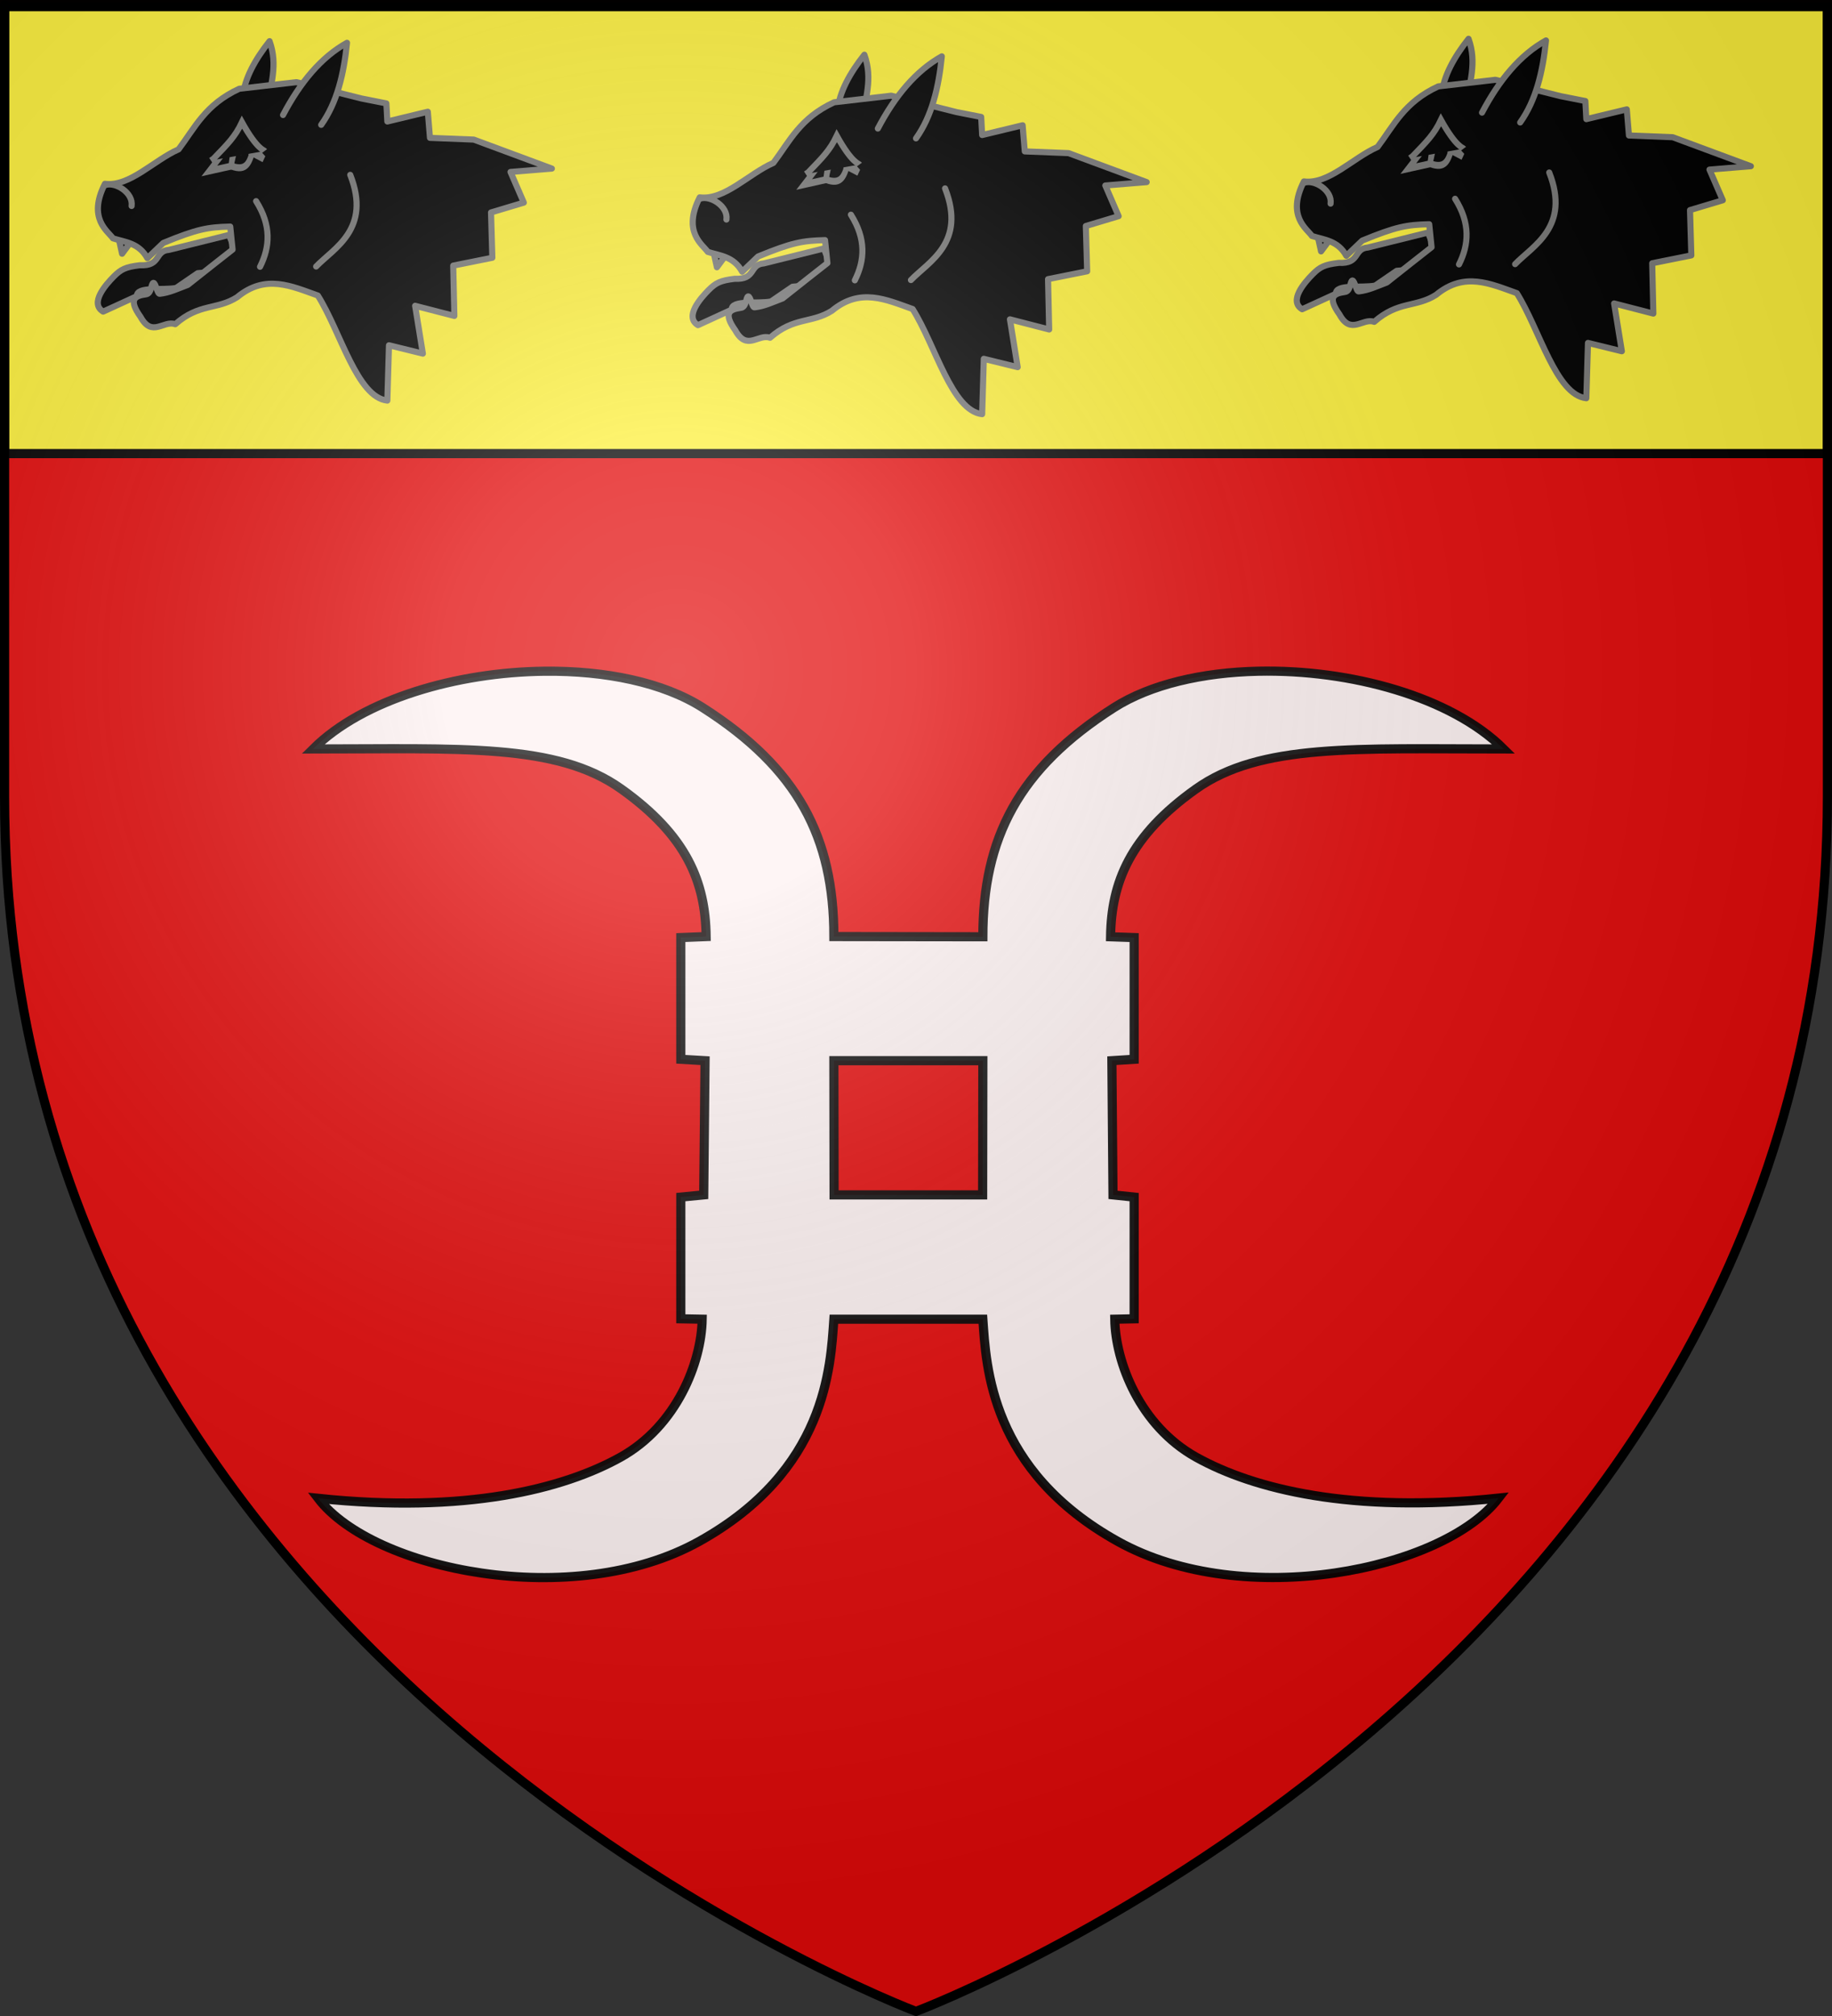 <?xml version="1.0" encoding="UTF-8" standalone="no"?>
<svg
   xmlns:dc="http://purl.org/dc/elements/1.1/"
   xmlns:cc="http://creativecommons.org/ns#"
   xmlns:rdf="http://www.w3.org/1999/02/22-rdf-syntax-ns#"
   xmlns:svg="http://www.w3.org/2000/svg"
   xmlns="http://www.w3.org/2000/svg"
   xmlns:xlink="http://www.w3.org/1999/xlink"
   xmlns:sodipodi="http://sodipodi.sourceforge.net/DTD/sodipodi-0.dtd"
   xmlns:inkscape="http://www.inkscape.org/namespaces/inkscape"
   height="660"
   width="600"
   version="1.0"
   id="svg2"
   sodipodi:version="0.32"
   inkscape:version="0.46"
   sodipodi:docname="Blason Sainte-Flaive-des-Loups.svg"
   sodipodi:docbase="D:\Mes documents\Renaud-Notre Lapin"
   inkscape:export-filename="/Users/olivier/Desktop/Blason Rouge/Blason_Vide_3D.png"
   inkscape:export-xdpi="144"
   inkscape:export-ydpi="144"
   inkscape:output_extension="org.inkscape.output.svg.inkscape">
  <rect width="100%" height="100%" fill="#333333" stroke="none"/>
  <sodipodi:namedview
     inkscape:window-height="712"
     inkscape:window-width="1024"
     inkscape:pageshadow="2"
     inkscape:pageopacity="0.0"
     guidetolerance="10.0"
     gridtolerance="10.0"
     objecttolerance="10.0"
     borderopacity="1.0"
     bordercolor="#666666"
     pagecolor="#ffffff"
     id="base"
     showgrid="false"
     height="660px"
     inkscape:zoom="0.76817248"
     inkscape:cx="300.00387"
     inkscape:cy="330.00373"
     inkscape:window-x="0"
     inkscape:window-y="22"
     inkscape:current-layer="g3049"
     showguides="true"
     inkscape:guide-bbox="true">
    <sodipodi:guide
       orientation="1,0"
       position="300,305.917"
       id="guide3626" />
  </sodipodi:namedview>
  <desc
     id="desc4">Flag of Canton of Valais (Wallis)</desc>
  <defs
     id="defs6">
    <inkscape:perspective
       sodipodi:type="inkscape:persp3d"
       inkscape:vp_x="0 : 330 : 1"
       inkscape:vp_y="0 : 1000 : 0"
       inkscape:vp_z="600 : 330 : 1"
       inkscape:persp3d-origin="300 : 220 : 1"
       id="perspective35" />
    <linearGradient
       id="linearGradient2893">
      <stop
         style="stop-color:white;stop-opacity:0.314;"
         offset="0"
         id="stop2895" />
      <stop
         id="stop2897"
         offset="0.19"
         style="stop-color:white;stop-opacity:0.251;" />
      <stop
         style="stop-color:#6b6b6b;stop-opacity:0.125;"
         offset="0.6"
         id="stop2901" />
      <stop
         style="stop-color:black;stop-opacity:0.125;"
         offset="1"
         id="stop2899" />
    </linearGradient>
    <linearGradient
       id="linearGradient2885">
      <stop
         id="stop2887"
         offset="0"
         style="stop-color:white;stop-opacity:1;" />
      <stop
         style="stop-color:white;stop-opacity:1;"
         offset="0.229"
         id="stop2891" />
      <stop
         id="stop2889"
         offset="1"
         style="stop-color:black;stop-opacity:1;" />
    </linearGradient>
    <linearGradient
       id="linearGradient2955">
      <stop
         id="stop2867"
         offset="0"
         style="stop-color:#fd0000;stop-opacity:1;" />
      <stop
         style="stop-color:#e77275;stop-opacity:0.659;"
         offset="0.5"
         id="stop2873" />
      <stop
         style="stop-color:black;stop-opacity:0.323;"
         offset="1"
         id="stop2959" />
    </linearGradient>
    <radialGradient
       inkscape:collect="always"
       xlink:href="#linearGradient2955"
       id="radialGradient2961"
       cx="225.524"
       cy="218.901"
       fx="225.524"
       fy="218.901"
       r="300"
       gradientTransform="matrix(-4.167939e-4,2.183,-1.884,-3.599562e-4,615.597,-289.121)"
       gradientUnits="userSpaceOnUse" />
    <polygon
       id="star"
       transform="scale(53,53)"
       points="0,-1 0.588,0.809 -0.951,-0.309 0.951,-0.309 -0.588,0.809 0,-1 " />
    <clipPath
       id="clip">
      <path
         d="M 0,-200 L 0,600 L 300,600 L 300,-200 L 0,-200 z "
         id="path10" />
    </clipPath>
    <radialGradient
       inkscape:collect="always"
       xlink:href="#linearGradient2955"
       id="radialGradient1911"
       gradientUnits="userSpaceOnUse"
       gradientTransform="matrix(-4.167939e-4,2.183,-1.884,-3.599562e-4,615.597,-289.121)"
       cx="225.524"
       cy="218.901"
       fx="225.524"
       fy="218.901"
       r="300" />
    <radialGradient
       inkscape:collect="always"
       xlink:href="#linearGradient2955"
       id="radialGradient2865"
       gradientUnits="userSpaceOnUse"
       gradientTransform="matrix(0,1.749,-1.593,-1.049767e-7,551.788,-191.29)"
       cx="225.524"
       cy="218.901"
       fx="225.524"
       fy="218.901"
       r="300" />
    <radialGradient
       inkscape:collect="always"
       xlink:href="#linearGradient2955"
       id="radialGradient2871"
       gradientUnits="userSpaceOnUse"
       gradientTransform="matrix(0,1.386,-1.323,-5.741131e-8,-158.082,-109.541)"
       cx="225.524"
       cy="218.901"
       fx="225.524"
       fy="218.901"
       r="300" />
    <radialGradient
       inkscape:collect="always"
       xlink:href="#linearGradient2893"
       id="radialGradient3163"
       gradientUnits="userSpaceOnUse"
       gradientTransform="matrix(1.353,0,0,1.349,-77.629,-85.747)"
       cx="221.445"
       cy="226.331"
       fx="221.445"
       fy="226.331"
       r="300" />
    <linearGradient
       id="linearGradient9507">
      <stop
         style="stop-color:white;stop-opacity:0.314"
         offset="0"
         id="stop9509" />
      <stop
         style="stop-color:white;stop-opacity:0.251"
         offset="0.19"
         id="stop9511" />
      <stop
         style="stop-color:#6b6b6b;stop-opacity:0.125"
         offset="0.6"
         id="stop9513" />
      <stop
         style="stop-color:black;stop-opacity:0.125"
         offset="1"
         id="stop9515" />
    </linearGradient>
    <linearGradient
       id="linearGradient9517">
      <stop
         style="stop-color:white;stop-opacity:1"
         offset="0"
         id="stop9519" />
      <stop
         style="stop-color:white;stop-opacity:1"
         offset="0.229"
         id="stop9521" />
      <stop
         style="stop-color:black;stop-opacity:1"
         offset="1"
         id="stop9523" />
    </linearGradient>
    <linearGradient
       id="linearGradient9525">
      <stop
         style="stop-color:#fd0000;stop-opacity:1"
         offset="0"
         id="stop9527" />
      <stop
         style="stop-color:#e77275;stop-opacity:0.659"
         offset="0.5"
         id="stop9529" />
      <stop
         style="stop-color:black;stop-opacity:0.323"
         offset="1"
         id="stop9531" />
    </linearGradient>
    <radialGradient
       cx="225.524"
       cy="218.901"
       r="300"
       fx="225.524"
       fy="218.901"
       id="radialGradient9533"
       xlink:href="#linearGradient2955"
       gradientUnits="userSpaceOnUse"
       gradientTransform="matrix(-4.167939e-4,2.183,-1.884,-3.599562e-4,615.597,-289.121)" />
    <polygon
       points="0,-1 0.588,0.809 -0.951,-0.309 0.951,-0.309 -0.588,0.809 0,-1 "
       transform="scale(53,53)"
       id="polygon9535" />
    <clipPath
       id="clipPath9537">
      <path
         d="M 0,-200 L 0,600 L 300,600 L 300,-200 L 0,-200 z "
         id="path9539" />
    </clipPath>
    <radialGradient
       cx="225.524"
       cy="218.901"
       r="300"
       fx="225.524"
       fy="218.901"
       id="radialGradient9541"
       xlink:href="#linearGradient2955"
       gradientUnits="userSpaceOnUse"
       gradientTransform="matrix(-4.167939e-4,2.183,-1.884,-3.599562e-4,615.597,-289.121)" />
    <radialGradient
       cx="225.524"
       cy="218.901"
       r="300"
       fx="225.524"
       fy="218.901"
       id="radialGradient9543"
       xlink:href="#linearGradient2955"
       gradientUnits="userSpaceOnUse"
       gradientTransform="matrix(0,1.749,-1.593,-1.049767e-7,551.788,-191.29)" />
    <radialGradient
       cx="225.524"
       cy="218.901"
       r="300"
       fx="225.524"
       fy="218.901"
       id="radialGradient9545"
       xlink:href="#linearGradient2955"
       gradientUnits="userSpaceOnUse"
       gradientTransform="matrix(0,1.386,-1.323,-5.741131e-8,-158.082,-109.541)" />
    <radialGradient
       cx="221.445"
       cy="226.331"
       r="300"
       fx="221.445"
       fy="226.331"
       id="radialGradient9547"
       xlink:href="#linearGradient2893"
       gradientUnits="userSpaceOnUse"
       gradientTransform="matrix(1.353,0,0,1.349,-77.629,-85.747)" />
    <radialGradient
       r="300"
       fy="226.331"
       fx="221.445"
       cy="226.331"
       cx="221.445"
       gradientTransform="matrix(1.353,0,0,1.349,-77.629,-85.747)"
       gradientUnits="userSpaceOnUse"
       id="radialGradient3567"
       xlink:href="#linearGradient2893"
       inkscape:collect="always" />
    <radialGradient
       r="300"
       fy="218.901"
       fx="225.524"
       cy="218.901"
       cx="225.524"
       gradientTransform="matrix(0,1.386,-1.323,-5.741131e-8,-158.082,-109.541)"
       gradientUnits="userSpaceOnUse"
       id="radialGradient3565"
       xlink:href="#linearGradient2955"
       inkscape:collect="always" />
    <radialGradient
       r="300"
       fy="218.901"
       fx="225.524"
       cy="218.901"
       cx="225.524"
       gradientTransform="matrix(0,1.749,-1.593,-1.049767e-7,551.788,-191.29)"
       gradientUnits="userSpaceOnUse"
       id="radialGradient3563"
       xlink:href="#linearGradient2955"
       inkscape:collect="always" />
    <radialGradient
       r="300"
       fy="218.901"
       fx="225.524"
       cy="218.901"
       cx="225.524"
       gradientTransform="matrix(-4.167939e-4,2.183,-1.884,-3.599562e-4,615.597,-289.121)"
       gradientUnits="userSpaceOnUse"
       id="radialGradient3561"
       xlink:href="#linearGradient2955"
       inkscape:collect="always" />
    <clipPath
       id="clipPath3557">
      <path
         id="path3559"
         d="M 0,-200 L 0,600 L 300,600 L 300,-200 L 0,-200 z " />
    </clipPath>
    <polygon
       points="0,-1 0.588,0.809 -0.951,-0.309 0.951,-0.309 -0.588,0.809 0,-1 "
       transform="scale(53,53)"
       id="polygon3555" />
    <radialGradient
       gradientUnits="userSpaceOnUse"
       gradientTransform="matrix(-4.167939e-4,2.183,-1.884,-3.599562e-4,615.597,-289.121)"
       r="300"
       fy="218.901"
       fx="225.524"
       cy="218.901"
       cx="225.524"
       id="radialGradient3553"
       xlink:href="#linearGradient2955"
       inkscape:collect="always" />
    <linearGradient
       id="linearGradient3545">
      <stop
         style="stop-color:#fd0000;stop-opacity:1;"
         offset="0"
         id="stop3547" />
      <stop
         id="stop3549"
         offset="0.5"
         style="stop-color:#e77275;stop-opacity:0.659;" />
      <stop
         id="stop3551"
         offset="1"
         style="stop-color:black;stop-opacity:0.323;" />
    </linearGradient>
    <linearGradient
       id="linearGradient3537">
      <stop
         style="stop-color:white;stop-opacity:1;"
         offset="0"
         id="stop3539" />
      <stop
         id="stop3541"
         offset="0.229"
         style="stop-color:white;stop-opacity:1;" />
      <stop
         style="stop-color:black;stop-opacity:1;"
         offset="1"
         id="stop3543" />
    </linearGradient>
    <linearGradient
       id="linearGradient3527">
      <stop
         id="stop3529"
         offset="0"
         style="stop-color:white;stop-opacity:0.314;" />
      <stop
         style="stop-color:white;stop-opacity:0.251;"
         offset="0.19"
         id="stop3531" />
      <stop
         id="stop3533"
         offset="0.6"
         style="stop-color:#6b6b6b;stop-opacity:0.125;" />
      <stop
         id="stop3535"
         offset="1"
         style="stop-color:black;stop-opacity:0.125;" />
    </linearGradient>
    <inkscape:perspective
       id="perspective118"
       inkscape:persp3d-origin="300 : 220 : 1"
       inkscape:vp_z="600 : 330 : 1"
       inkscape:vp_y="0 : 1000 : 0"
       inkscape:vp_x="0 : 330 : 1"
       sodipodi:type="inkscape:persp3d" />
    <inkscape:perspective
       id="perspective55"
       inkscape:persp3d-origin="313.53882 : 108.85415 : 1"
       inkscape:vp_z="627.07764 : 163.28122 : 1"
       inkscape:vp_y="0 : 1000 : 0"
       inkscape:vp_x="0 : 163.28122 : 1"
       sodipodi:type="inkscape:persp3d" />
    <inkscape:perspective
       sodipodi:type="inkscape:persp3d"
       inkscape:vp_x="-50 : 600 : 1"
       inkscape:vp_y="0 : 1000 : 0"
       inkscape:vp_z="700 : 600 : 1"
       inkscape:persp3d-origin="300 : 400 : 1"
       id="perspective11825" />
    <radialGradient
       gradientTransform="matrix(0,1.386,-1.323,-5.741131e-8,-158.082,-109.541)"
       gradientUnits="userSpaceOnUse"
       xlink:href="#linearGradient2955"
       id="radialGradient6435"
       fy="218.901"
       fx="225.524"
       r="300"
       cy="218.901"
       cx="225.524" />
    <radialGradient
       gradientTransform="matrix(0,1.749,-1.593,-1.049767e-7,551.788,-191.29)"
       gradientUnits="userSpaceOnUse"
       xlink:href="#linearGradient2955"
       id="radialGradient6437"
       fy="218.901"
       fx="225.524"
       r="300"
       cy="218.901"
       cx="225.524" />
    <radialGradient
       gradientTransform="matrix(-4.167939e-4,2.183,-1.884,-3.599562e-4,615.597,-289.121)"
       gradientUnits="userSpaceOnUse"
       xlink:href="#linearGradient2955"
       id="radialGradient6439"
       fy="218.901"
       fx="225.524"
       r="300"
       cy="218.901"
       cx="225.524" />
    <clipPath
       id="clipPath6441">
      <path
         id="path6443"
         d="M 0,-200 L 0,600 L 300,600 L 300,-200 L 0,-200 z " />
    </clipPath>
    <polygon
       id="polygon6445"
       transform="scale(53,53)"
       points="0,-1 0.588,0.809 -0.951,-0.309 0.951,-0.309 -0.588,0.809 0,-1 " />
    <radialGradient
       gradientTransform="matrix(-4.167939e-4,2.183,-1.884,-3.599562e-4,615.597,-289.121)"
       gradientUnits="userSpaceOnUse"
       xlink:href="#linearGradient2955"
       id="radialGradient6447"
       fy="218.901"
       fx="225.524"
       r="300"
       cy="218.901"
       cx="225.524" />
    <linearGradient
       id="linearGradient6449">
      <stop
         id="stop6451"
         offset="0"
         style="stop-color:#fd0000;stop-opacity:1" />
      <stop
         id="stop6453"
         offset="0.5"
         style="stop-color:#e77275;stop-opacity:0.659" />
      <stop
         id="stop6455"
         offset="1"
         style="stop-color:black;stop-opacity:0.323" />
    </linearGradient>
    <linearGradient
       id="linearGradient6457">
      <stop
         id="stop6459"
         offset="0"
         style="stop-color:white;stop-opacity:1" />
      <stop
         id="stop6461"
         offset="0.229"
         style="stop-color:white;stop-opacity:1" />
      <stop
         id="stop6463"
         offset="1"
         style="stop-color:black;stop-opacity:1" />
    </linearGradient>
    <linearGradient
       id="linearGradient6465">
      <stop
         id="stop6467"
         offset="0"
         style="stop-color:white;stop-opacity:0.314" />
      <stop
         id="stop6469"
         offset="0.19"
         style="stop-color:white;stop-opacity:0.251" />
      <stop
         id="stop6471"
         offset="0.6"
         style="stop-color:#6b6b6b;stop-opacity:0.125" />
      <stop
         id="stop6473"
         offset="1"
         style="stop-color:black;stop-opacity:0.125" />
    </linearGradient>
    <linearGradient
       id="linearGradient6359">
      <stop
         style="stop-color:white;stop-opacity:0.314"
         offset="0"
         id="stop6361" />
      <stop
         style="stop-color:white;stop-opacity:0.251"
         offset="0.19"
         id="stop6363" />
      <stop
         style="stop-color:#6b6b6b;stop-opacity:0.125"
         offset="0.6"
         id="stop6365" />
      <stop
         style="stop-color:black;stop-opacity:0.125"
         offset="1"
         id="stop6367" />
    </linearGradient>
    <linearGradient
       id="linearGradient6369">
      <stop
         style="stop-color:white;stop-opacity:1"
         offset="0"
         id="stop6371" />
      <stop
         style="stop-color:white;stop-opacity:1"
         offset="0.229"
         id="stop6373" />
      <stop
         style="stop-color:black;stop-opacity:1"
         offset="1"
         id="stop6375" />
    </linearGradient>
    <linearGradient
       id="linearGradient6377">
      <stop
         style="stop-color:#fd0000;stop-opacity:1"
         offset="0"
         id="stop6379" />
      <stop
         style="stop-color:#e77275;stop-opacity:0.659"
         offset="0.5"
         id="stop6381" />
      <stop
         style="stop-color:black;stop-opacity:0.323"
         offset="1"
         id="stop6383" />
    </linearGradient>
    <radialGradient
       cx="225.524"
       cy="218.901"
       r="300"
       fx="225.524"
       fy="218.901"
       id="radialGradient6385"
       xlink:href="#linearGradient2955"
       gradientUnits="userSpaceOnUse"
       gradientTransform="matrix(-4.167939e-4,2.183,-1.884,-3.599562e-4,615.597,-289.121)" />
    <polygon
       points="0,-1 0.588,0.809 -0.951,-0.309 0.951,-0.309 -0.588,0.809 0,-1 "
       transform="scale(53,53)"
       id="polygon6387" />
    <clipPath
       id="clipPath6389">
      <path
         d="M 0,-200 L 0,600 L 300,600 L 300,-200 L 0,-200 z "
         id="path6391" />
    </clipPath>
    <radialGradient
       cx="225.524"
       cy="218.901"
       r="300"
       fx="225.524"
       fy="218.901"
       id="radialGradient6393"
       xlink:href="#linearGradient2955"
       gradientUnits="userSpaceOnUse"
       gradientTransform="matrix(-4.167939e-4,2.183,-1.884,-3.599562e-4,615.597,-289.121)" />
    <radialGradient
       cx="225.524"
       cy="218.901"
       r="300"
       fx="225.524"
       fy="218.901"
       id="radialGradient6395"
       xlink:href="#linearGradient2955"
       gradientUnits="userSpaceOnUse"
       gradientTransform="matrix(0,1.749,-1.593,-1.049767e-7,551.788,-191.29)" />
    <radialGradient
       cx="225.524"
       cy="218.901"
       r="300"
       fx="225.524"
       fy="218.901"
       id="radialGradient6397"
       xlink:href="#linearGradient2955"
       gradientUnits="userSpaceOnUse"
       gradientTransform="matrix(0,1.386,-1.323,-5.741131e-8,-158.082,-109.541)" />
    <radialGradient
       r="300"
       fy="226.331"
       fx="221.445"
       cy="226.331"
       cx="221.445"
       gradientTransform="matrix(1.353,0,0,1.349,-77.629,-85.747)"
       gradientUnits="userSpaceOnUse"
       id="radialGradient3002"
       xlink:href="#linearGradient2893"
       inkscape:collect="always" />
    <radialGradient
       r="300"
       fy="218.901"
       fx="225.524"
       cy="218.901"
       cx="225.524"
       gradientTransform="matrix(0,1.386,-1.323,-5.741131e-8,-158.082,-109.541)"
       gradientUnits="userSpaceOnUse"
       id="radialGradient3000"
       xlink:href="#linearGradient2955"
       inkscape:collect="always" />
    <radialGradient
       r="300"
       fy="218.901"
       fx="225.524"
       cy="218.901"
       cx="225.524"
       gradientTransform="matrix(0,1.749,-1.593,-1.049767e-7,551.788,-191.29)"
       gradientUnits="userSpaceOnUse"
       id="radialGradient2998"
       xlink:href="#linearGradient2955"
       inkscape:collect="always" />
    <radialGradient
       r="300"
       fy="218.901"
       fx="225.524"
       cy="218.901"
       cx="225.524"
       gradientTransform="matrix(-4.167939e-4,2.183,-1.884,-3.599562e-4,615.597,-289.121)"
       gradientUnits="userSpaceOnUse"
       id="radialGradient2996"
       xlink:href="#linearGradient2955"
       inkscape:collect="always" />
    <clipPath
       id="clipPath2992">
      <path
         id="path2994"
         d="M 0,-200 L 0,600 L 300,600 L 300,-200 L 0,-200 z " />
    </clipPath>
    <polygon
       points="0,-1 0.588,0.809 -0.951,-0.309 0.951,-0.309 -0.588,0.809 0,-1 "
       transform="scale(53,53)"
       id="polygon2990" />
    <radialGradient
       gradientUnits="userSpaceOnUse"
       gradientTransform="matrix(-4.167939e-4,2.183,-1.884,-3.599562e-4,615.597,-289.121)"
       r="300"
       fy="218.901"
       fx="225.524"
       cy="218.901"
       cx="225.524"
       id="radialGradient2988"
       xlink:href="#linearGradient2955"
       inkscape:collect="always" />
    <linearGradient
       id="linearGradient2980">
      <stop
         style="stop-color:#fd0000;stop-opacity:1;"
         offset="0"
         id="stop2982" />
      <stop
         id="stop2984"
         offset="0.5"
         style="stop-color:#e77275;stop-opacity:0.659;" />
      <stop
         id="stop2986"
         offset="1"
         style="stop-color:black;stop-opacity:0.323;" />
    </linearGradient>
    <linearGradient
       id="linearGradient2972">
      <stop
         style="stop-color:white;stop-opacity:1;"
         offset="0"
         id="stop2974" />
      <stop
         id="stop2976"
         offset="0.229"
         style="stop-color:white;stop-opacity:1;" />
      <stop
         style="stop-color:black;stop-opacity:1;"
         offset="1"
         id="stop2978" />
    </linearGradient>
    <linearGradient
       id="linearGradient2962">
      <stop
         id="stop2964"
         offset="0"
         style="stop-color:white;stop-opacity:0.314;" />
      <stop
         style="stop-color:white;stop-opacity:0.251;"
         offset="0.19"
         id="stop2966" />
      <stop
         id="stop2968"
         offset="0.6"
         style="stop-color:#6b6b6b;stop-opacity:0.125;" />
      <stop
         id="stop2970"
         offset="1"
         style="stop-color:black;stop-opacity:0.125;" />
    </linearGradient>
    <inkscape:perspective
       id="perspective10951"
       inkscape:persp3d-origin="300 : 400 : 1"
       inkscape:vp_z="700 : 600 : 1"
       inkscape:vp_y="0 : 1000 : 0"
       inkscape:vp_x="-50 : 600 : 1"
       sodipodi:type="inkscape:persp3d" />
    <inkscape:perspective
       id="perspective14654"
       inkscape:persp3d-origin="300 : 400 : 1"
       inkscape:vp_z="700 : 600 : 1"
       inkscape:vp_y="0 : 1000 : 0"
       inkscape:vp_x="-50 : 600 : 1"
       sodipodi:type="inkscape:persp3d" />
    <inkscape:perspective
       id="perspective10025"
       inkscape:persp3d-origin="300 : 400 : 1"
       inkscape:vp_z="700 : 600 : 1"
       inkscape:vp_y="0 : 1000 : 0"
       inkscape:vp_x="-50 : 600 : 1"
       sodipodi:type="inkscape:persp3d" />
    <inkscape:perspective
       id="perspective4575"
       inkscape:persp3d-origin="300 : 400 : 1"
       inkscape:vp_z="700 : 600 : 1"
       inkscape:vp_y="0 : 1000 : 0"
       inkscape:vp_x="-50 : 600 : 1"
       sodipodi:type="inkscape:persp3d" />
    <inkscape:perspective
       id="perspective11585"
       inkscape:persp3d-origin="300 : 400 : 1"
       inkscape:vp_z="700 : 600 : 1"
       inkscape:vp_y="0 : 1000 : 0"
       inkscape:vp_x="-50 : 600 : 1"
       sodipodi:type="inkscape:persp3d" />
    <inkscape:perspective
       id="perspective48549"
       inkscape:persp3d-origin="300 : 400 : 1"
       inkscape:vp_z="700 : 600 : 1"
       inkscape:vp_y="0 : 1000 : 0"
       inkscape:vp_x="-50 : 600 : 1"
       sodipodi:type="inkscape:persp3d" />
    <inkscape:perspective
       id="perspective10"
       inkscape:persp3d-origin="372.04724 : 350.78739 : 1"
       inkscape:vp_z="744.09448 : 526.18109 : 1"
       inkscape:vp_y="0 : 1000 : 0"
       inkscape:vp_x="0 : 526.18109 : 1"
       sodipodi:type="inkscape:persp3d" />
  </defs>
  <g
     inkscape:groupmode="layer"
     id="layer3"
     inkscape:label="Fond écu"
     style="display:inline">
    <path
       id="path2855"
       style="fill:#e20909;fill-opacity:1;fill-rule:evenodd;stroke:none;stroke-width:1px;stroke-linecap:butt;stroke-linejoin:miter;stroke-opacity:1"
       d="M 300,658.5 C 300,658.5 598.5,546.18 598.5,260.728 C 598.5,-24.723 598.5,2.176 598.5,2.176 L 1.5,2.176 L 1.5,260.728 C 1.5,546.18 300,658.5 300,658.5 z "
       sodipodi:nodetypes="cccccc" />
    <g
       id="g3045"
       transform="translate(-368.994,51.42)"
       style="fill:#ffffff">
      <g
         style="display:inline;fill:#ffffff"
         inkscape:label="Fond écu"
         id="g3047" />
      <g
         style="display:inline;fill:#ffffff"
         inkscape:label="Meubles"
         id="g3049">
        <g
           style="opacity:1;fill:#ffffff"
           transform="translate(-62.857,-493.791)"
           inkscape:label="Calque 1"
           id="g6475">
          <g
             id="g6477"
             style="opacity:1;display:inline;fill:#ffffff"
             transform="translate(62.857,493.791)">
            <g
               id="g5810"
               style="fill:#ffffff" />
            <g
               id="g6515"
               style="fill:#ffffff" />
          </g>
          <rect
             style="fill:#ffffff;fill-opacity:1;stroke-width:5.394;stroke-miterlimit:4;stroke-dasharray:none"
             id="rect4632"
             width="0"
             height="45.714"
             x="314.286"
             y="686.648" />
        </g>
        <path
           sodipodi:nodetypes="ccsccccccccscsccscsccccccccscssccscccccc"
           id="path97029"
           d="M 547.471,168.321 C 518.563,168.612 487.875,177.53 471.527,193.783 C 520.081,193.783 551.338,191.832 572.426,206.844 C 593.962,222.176 600.029,237.391 600.265,255.196 L 591.965,255.526 C 591.965,268.805 591.965,282.089 591.965,295.368 L 599.904,295.83 C 599.761,310.481 599.622,325.109 599.471,339.762 L 591.965,340.488 C 591.965,353.768 591.965,367.051 591.965,380.33 L 598.966,380.462 C 598.741,394.528 590.684,415.375 572.209,425.648 C 553.415,436.099 521.399,444.164 473.186,439.105 C 491.183,462.634 556.708,476.165 597.957,453.221 C 639.73,429.986 641.002,395.999 642.095,380.462 L 690.889,380.462 C 691.982,395.996 693.326,429.991 735.1,453.221 C 776.349,476.159 841.801,462.563 859.798,439.039 C 811.585,444.097 779.569,436.096 760.775,425.648 C 742.3,415.377 734.315,394.524 734.09,380.462 L 740.444,380.33 C 740.444,367.051 740.444,353.768 740.444,340.488 L 733.513,339.762 C 733.363,325.112 733.295,310.477 733.152,295.83 L 740.444,295.368 C 740.444,282.089 740.444,268.805 740.444,255.526 L 732.72,255.262 C 732.955,237.461 739.094,222.239 760.631,206.91 C 781.718,191.902 812.903,193.783 861.457,193.783 C 844.248,176.678 811.231,167.668 781.041,168.321 C 762.927,168.713 745.804,172.6 733.801,180.26 C 702.609,200.169 690.914,222.799 690.889,255.262 L 642.095,255.196 C 642.07,222.725 630.375,200.173 599.183,180.26 C 586.18,171.96 567.251,168.121 547.471,168.321 z M 642.095,295.83 L 690.889,295.83 C 690.864,310.467 690.819,325.125 690.817,339.762 L 642.167,339.762 C 642.165,325.122 642.12,310.471 642.095,295.83 z"
           style="opacity:0.943;fill:#ffffff;fill-opacity:1;fill-rule:nonzero;stroke:#000000;stroke-width:3;stroke-miterlimit:4;stroke-dasharray:none;stroke-dashoffset:2.189;stroke-opacity:1;display:inline" />
        <g
           id="g3907"
           inkscape:label="Calque 1"
           transform="translate(368.998,-443.786)">
          <path
             id="rect2383"
             d="M 1.496,393.858 L 598.504,393.858 L 598.504,540.866 L 1.496,540.866 L 1.496,393.858 z"
             style="fill:#fcef3c;fill-opacity:1;fill-rule:nonzero;stroke:#020000;stroke-width:3;stroke-linecap:butt;stroke-miterlimit:4;stroke-dasharray:none;stroke-opacity:1" />
        </g>
        <g
           id="g4710"
           transform="translate(236.447,5.911)">
          <path
             id="path2215"
             style="fill:#000000;fill-opacity:1;fill-rule:evenodd;stroke:#797978;stroke-width:2;stroke-linecap:round;stroke-linejoin:round;stroke-miterlimit:4;stroke-dasharray:none;stroke-opacity:1;display:inline"
             d="M 170.973,18.716 L 172.533,25.743 L 175.911,21.185" />
          <path
             sodipodi:nodetypes="cccccccccc"
             id="path2217"
             style="fill:#000000;fill-opacity:1;fill-rule:evenodd;stroke:#797978;stroke-width:2;stroke-linecap:round;stroke-linejoin:round;stroke-miterlimit:4;stroke-dasharray:none;stroke-opacity:1;display:inline"
             d="M 169.809,33.198 C 167.125,35.894 161.804,41.96 166.331,44.686 L 177.387,39.62 C 177.187,36.307 185.893,37.791 190.252,36.934 L 197.308,32.107 L 212.011,30.814 L 207.559,19.578 L 187.881,24.471 C 183,24.857 185.451,29.871 178.342,29.504 C 173.681,30.075 172.192,30.806 169.809,33.198 z" />
          <path
             id="path2219"
             style="fill:#000000;fill-opacity:1;fill-rule:evenodd;stroke:#797978;stroke-width:2;stroke-linecap:round;stroke-linejoin:round;stroke-miterlimit:4;stroke-dasharray:none;stroke-opacity:1;display:inline"
             d="M 212.011,-25.59 C 212.679,-31.678 216.013,-37.766 220.832,-43.854 C 223.705,-35.932 221.061,-29.354 220.097,-22.367" />
          <path
             sodipodi:nodetypes="cccccccccccccccccsscccccccccccccccc"
             id="path2227"
             style="fill:#000000;fill-opacity:1;fill-rule:evenodd;stroke:#797978;stroke-width:2;stroke-linecap:round;stroke-linejoin:round;stroke-miterlimit:4;stroke-dasharray:none;stroke-opacity:1;display:inline"
             d="M 313.287,-2.145 L 287.711,-11.633 L 273.367,-12.197 L 272.659,-20.752 L 259.408,-17.556 L 259.087,-23.478 L 250.982,-25.076 L 229.626,-30.434 L 210.908,-28.272 C 199.743,-23.125 196.358,-15.481 191.032,-8.437 C 182.946,-4.904 174.997,3.899 166.911,2.844 C 161.083,14.275 167.976,18.383 169.548,20.705 C 173.588,21.967 178.044,22.188 180.805,27.191 L 186.015,22.209 C 197.128,17.632 200.598,17.029 207.949,16.85 L 208.721,24.371 C 203.877,28.178 200.827,30.549 194.055,35.934 C 190.471,37.267 188.231,38.439 184.857,38.848 C 184.063,38.944 183.566,35.295 182.799,35.275 C 182.027,35.256 182.282,38.892 180.29,39.036 C 176.687,39.537 174.512,40.708 178.553,46.368 C 182.352,53.332 186.14,47.399 189.939,48.812 C 197.791,41.895 203.584,44.185 210.201,39.976 C 219.491,32.26 228.017,36.37 236.638,39.412 C 244.135,51.308 249.443,72.744 259.408,73.818 L 259.946,55.708 L 271.04,58.435 L 268.509,42.785 L 281.356,46.1 L 280.983,29.623 L 293.798,27.052 L 293.362,12.225 L 304.104,9.004 L 299.745,-1.033 L 313.287,-2.145 z" />
          <path
             id="path2229"
             style="fill:#000000;fill-opacity:1;fill-rule:evenodd;stroke:#797978;stroke-width:2;stroke-linecap:round;stroke-linejoin:round;stroke-miterlimit:4;stroke-dasharray:none;stroke-opacity:1;display:inline"
             d="M 225.243,-19.681 C 230.91,-30.446 237.756,-38.626 246.194,-43.317 C 245.172,-33.052 242.906,-23.695 237.74,-16.458 L 237.74,-16.458" />
          <path
             id="path2237"
             style="fill:#000000;fill-opacity:1;fill-rule:evenodd;stroke:#797978;stroke-width:2;stroke-linecap:round;stroke-linejoin:round;stroke-miterlimit:4;stroke-dasharray:none;stroke-opacity:1;display:inline"
             d="M 236.08,29.921 C 241.855,23.902 254.267,17.733 247.256,-0.086" />
          <path
             id="path2239"
             style="fill:#000000;fill-opacity:1;fill-rule:evenodd;stroke:#797978;stroke-width:2;stroke-linecap:round;stroke-linejoin:round;stroke-miterlimit:4;stroke-dasharray:none;stroke-opacity:1;display:inline"
             d="M 216.422,8.521 C 221.45,16.474 220.99,23.484 217.708,30.008" />
          <path
             id="path2245"
             style="fill:#000000;fill-opacity:1;fill-rule:evenodd;stroke:#797978;stroke-width:2;stroke-linecap:round;stroke-linejoin:round;stroke-miterlimit:4;stroke-dasharray:none;stroke-opacity:1;display:inline"
             d="M 167.152,3.23 C 170.46,2.188 176.262,5.811 175.649,10.108" />
          <g
             style="fill:#000000;fill-opacity:1;stroke:#797978;stroke-width:1.861;stroke-miterlimit:4;stroke-dasharray:none;stroke-opacity:1;display:inline"
             transform="matrix(0.943,0,0,1.224,694.429,256.371)"
             id="g7398">
            <path
               style="fill:#000000;fill-opacity:1;fill-rule:evenodd;stroke:#797978;stroke-width:1.861;stroke-linecap:butt;stroke-linejoin:miter;stroke-miterlimit:4;stroke-dasharray:none;stroke-opacity:1"
               d="M -511.249,-221.656 C -513.696,-218.849 -514.37,-216.328 -515.634,-211.917 C -509.96,-210.238 -509.265,-213.081 -507.865,-216.246 L -511.249,-221.656 z"
               id="path7400"
               sodipodi:nodetypes="cccc" />
            <path
               sodipodi:type="arc"
               style="fill:#000000;fill-opacity:1;fill-rule:evenodd;stroke:#797978;stroke-width:4.923;stroke-linecap:butt;stroke-linejoin:miter;stroke-miterlimit:4;stroke-dasharray:none;stroke-opacity:1"
               id="path7402"
               sodipodi:cx="337.30258"
               sodipodi:cy="443.45859"
               sodipodi:rx="5.4228711"
               sodipodi:ry="4.3382969"
               d="M 342.725,443.459 A 5.423,4.338 0 1 1 331.88,443.459 A 5.423,4.338 0 1 1 342.725,443.459 z"
               transform="matrix(0.344,0.101,-0.274,0.335,-506.493,-399.871)" />
            <path
               style="fill:#000000;fill-opacity:1;fill-rule:evenodd;stroke:#797978;stroke-width:1.861;stroke-linecap:butt;stroke-linejoin:miter;stroke-miterlimit:4;stroke-dasharray:none;stroke-opacity:1"
               d="M -515.583,-211.86 L -523.145,-210.56 L -512.309,-221.36 C -514.561,-218.108 -514.542,-217.952 -515.583,-211.86 z"
               id="path7404"
               sodipodi:nodetypes="cccc" />
            <path
               style="fill:#000000;fill-opacity:1;fill-rule:evenodd;stroke:#797978;stroke-width:1.861;stroke-linecap:butt;stroke-linejoin:miter;stroke-miterlimit:4;stroke-dasharray:none;stroke-opacity:1"
               d="M -507.817,-216.782 L -504.304,-213.791 L -508.357,-215.42 L -507.817,-216.782 z"
               id="path7406" />
          </g>
          <path
             style="fill:#000000;fill-opacity:1;fill-rule:evenodd;stroke:#797978;stroke-width:2;stroke-linecap:butt;stroke-linejoin:miter;stroke-miterlimit:4;stroke-dasharray:none;stroke-opacity:1;display:inline"
             d="M 219.222,-7.905 C 218.978,-8.234 216.798,-8.317 211.795,-17.307 C 209.506,-12.511 207.151,-10.232 202.468,-5.356 L 201.621,-4.788"
             id="path8399"
             sodipodi:nodetypes="cccc" />
        </g>
        <use
           x="0"
           y="0"
           xlink:href="#g4710"
           id="use4726"
           transform="translate(194.807,4.433)"
           width="600"
           height="660" />
        <use
           x="0"
           y="0"
           xlink:href="#use4726"
           id="use4728"
           transform="translate(197.872,-5.207)"
           width="600"
           height="660" />
      </g>
      <g
         style="display:inline;fill:#ffffff"
         inkscape:label="Reflet final"
         id="g3058" />
      <g
         style="display:inline;fill:#ffffff"
         inkscape:label="Contour final"
         id="g3060" />
    </g>
  </g>
  <g
     inkscape:groupmode="layer"
     id="layer4"
     inkscape:label="Meubles"
     sodipodi:insensitive="true" />
  <g
     inkscape:groupmode="layer"
     id="layer2"
     inkscape:label="Reflet final"
     sodipodi:insensitive="true">
    <path
       sodipodi:nodetypes="cccccc"
       d="M 300,658.5 C 300,658.5 598.5,546.18 598.5,260.728 C 598.5,-24.723 598.5,2.176 598.5,2.176 L 1.5,2.176 L 1.5,260.728 C 1.5,546.18 300,658.5 300,658.5 z "
       style="opacity:1;fill:url(#radialGradient3163);fill-opacity:1;fill-rule:evenodd;stroke:none;stroke-width:1px;stroke-linecap:butt;stroke-linejoin:miter;stroke-opacity:1"
       id="path2875"
       inkscape:export-xdpi="144"
       inkscape:export-ydpi="144" />
  </g>
  <g
     inkscape:groupmode="layer"
     id="layer1"
     inkscape:label="Contour final"
     sodipodi:insensitive="true">
    <path
       sodipodi:nodetypes="cccccc"
       d="M 300,658.5 C 300,658.5 1.5,546.18 1.5,260.728 C 1.5,-24.723 1.5,2.176 1.5,2.176 L 598.5,2.176 L 598.5,260.728 C 598.5,546.18 300,658.5 300,658.5 z "
       style="opacity:1;fill:none;fill-opacity:1;fill-rule:evenodd;stroke:#000000;stroke-width:3;stroke-linecap:butt;stroke-linejoin:miter;stroke-miterlimit:4;stroke-dasharray:none;stroke-opacity:1"
       id="path1411"
       inkscape:export-xdpi="144"
       inkscape:export-ydpi="144" />
  </g>
</svg>
